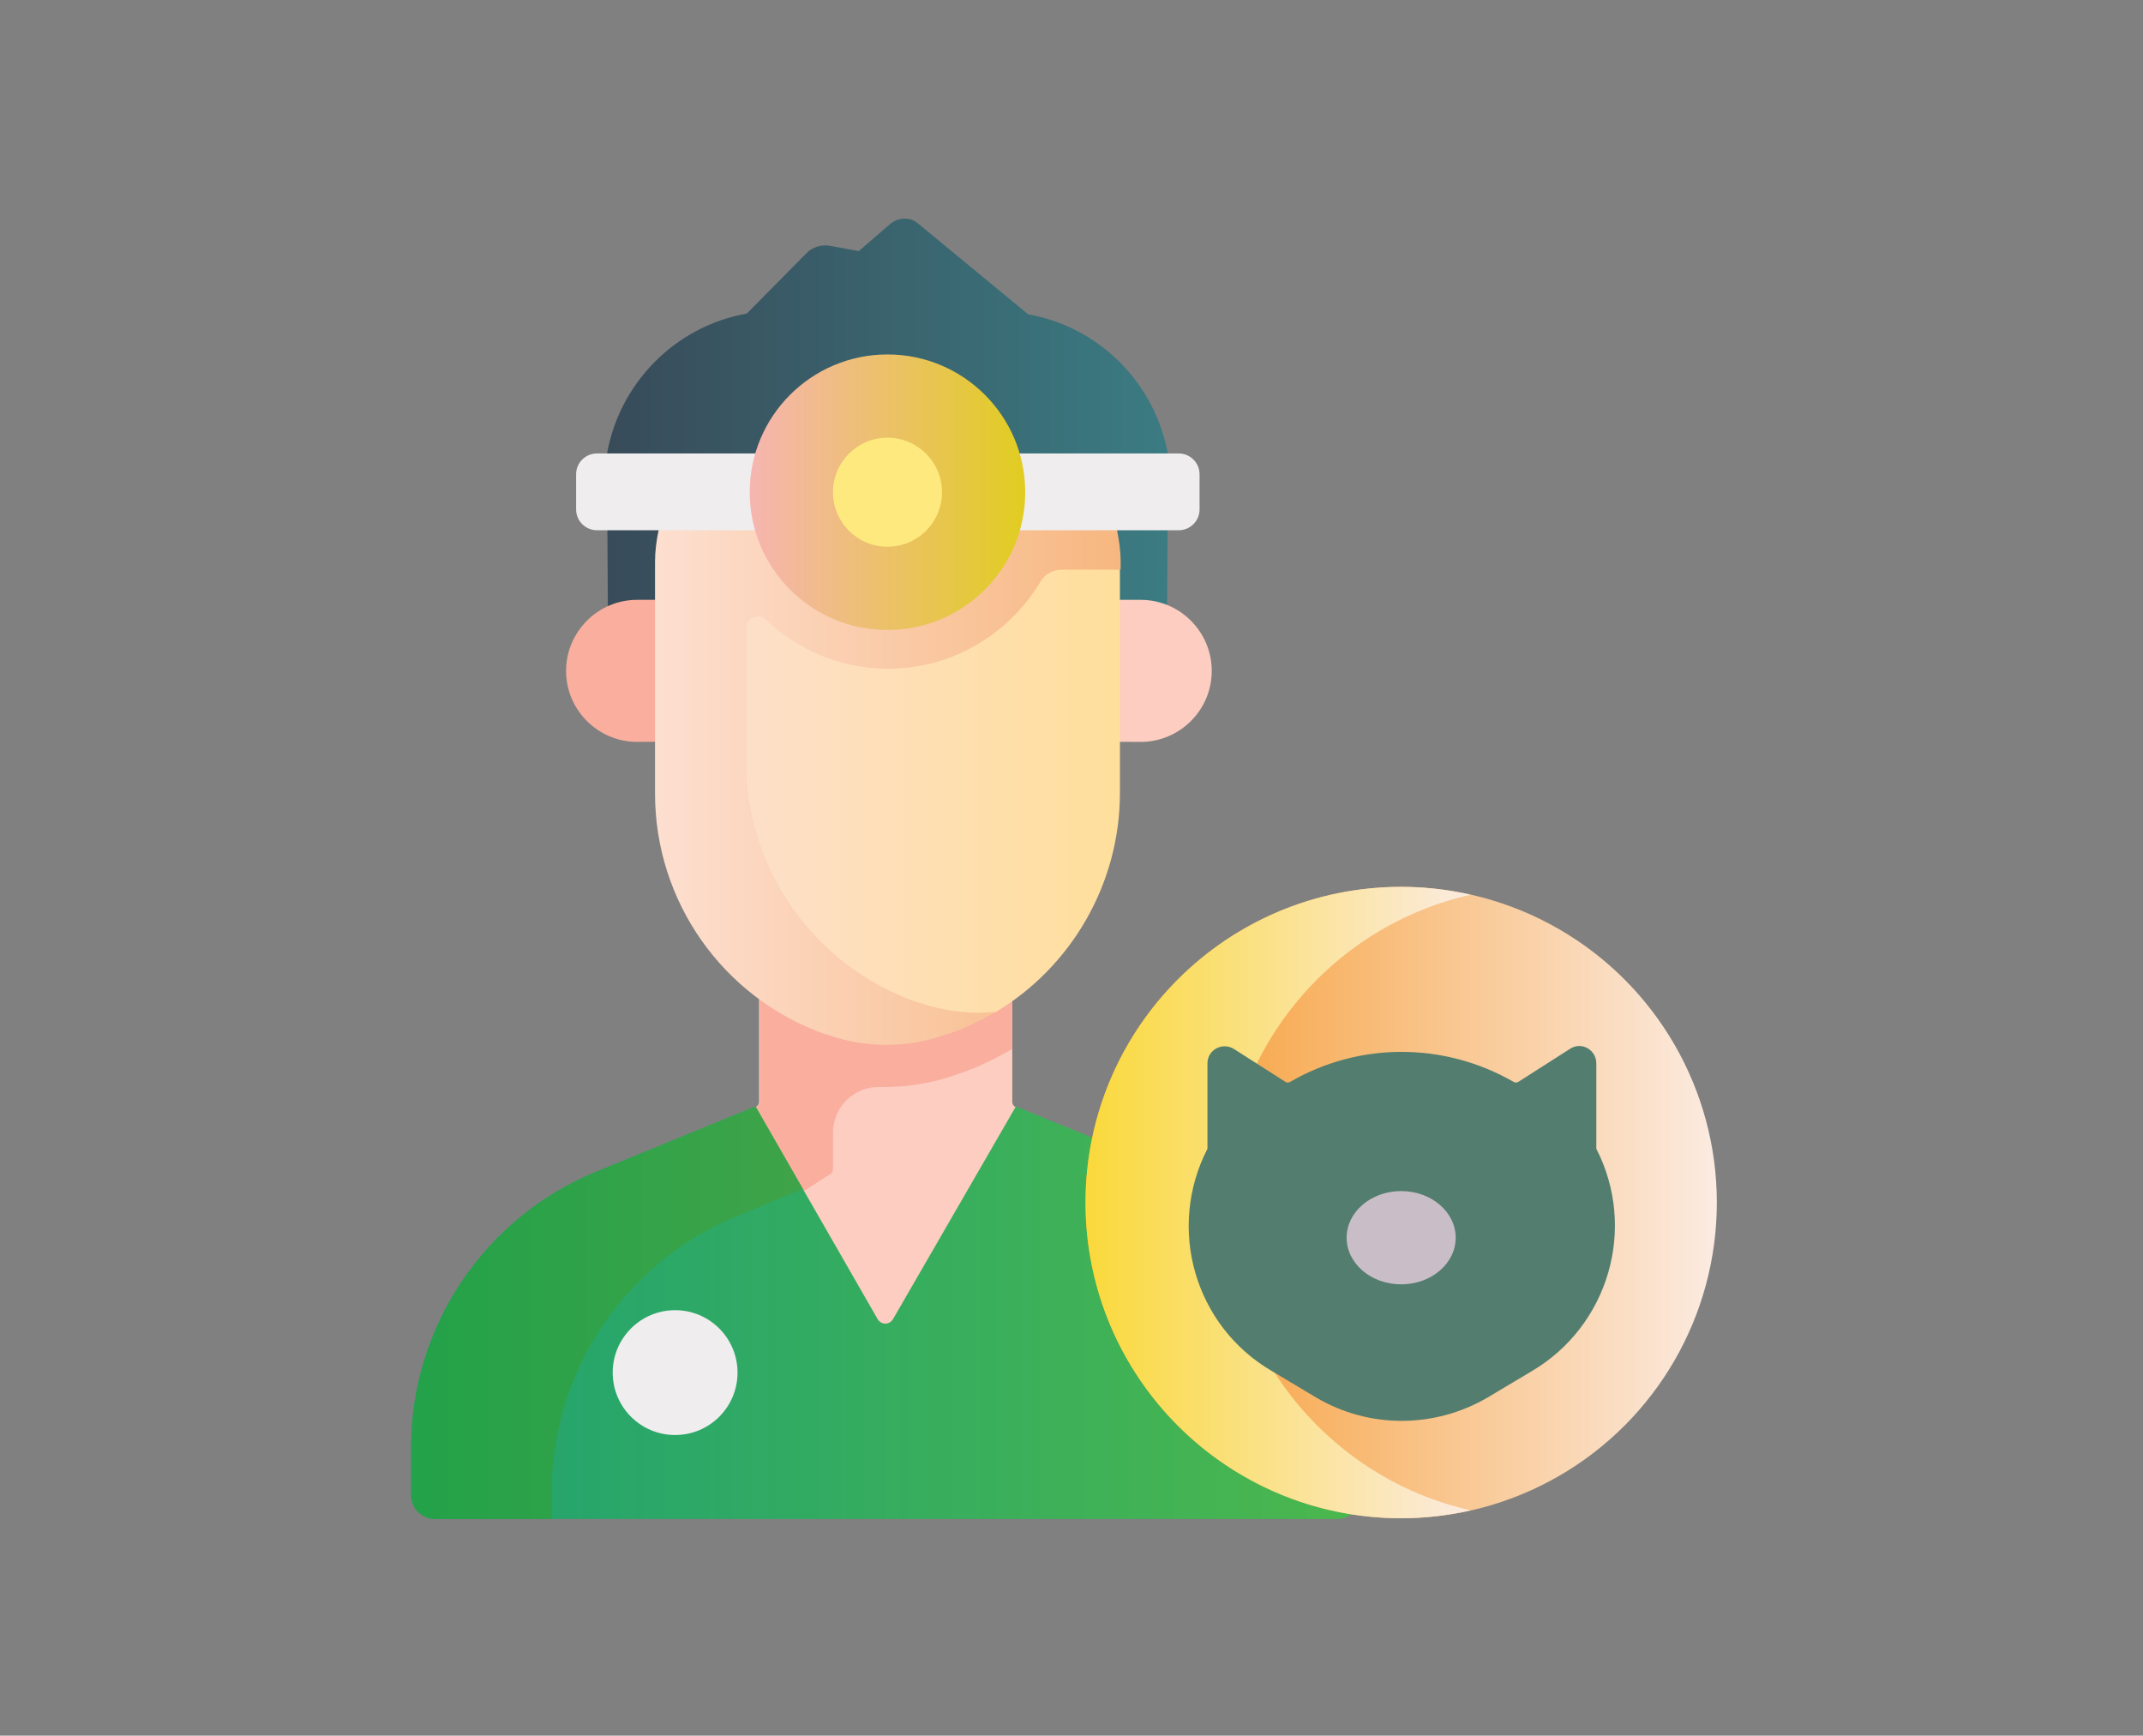 <svg enable-background="new 0 0 298.7 241.9" viewBox="0 0 298.7 241.9" xmlns="http://www.w3.org/2000/svg" xmlns:xlink="http://www.w3.org/1999/xlink"><rect x="0" y="0" width="298.7" height="241.9" fill="#808080" stroke="none"/><linearGradient id="a" gradientUnits="userSpaceOnUse" x1="84.618" x2="162.835" y1="63.697" y2="63.697"><stop offset="0" stop-color="#2a4051"/><stop offset="1" stop-color="#2d7a82"/></linearGradient><linearGradient id="b" gradientUnits="userSpaceOnUse" x1="57.329" x2="189.709" y1="182.969" y2="182.969"><stop offset="0" stop-color="#20a271"/><stop offset="1" stop-color="#4bb74d"/></linearGradient><linearGradient id="c" gradientUnits="userSpaceOnUse" x1="57.329" x2="111.986" y1="182.969" y2="182.969"><stop offset="0" stop-color="#23a249"/><stop offset="1" stop-color="#3fa349"/></linearGradient><linearGradient id="d" gradientUnits="userSpaceOnUse" x1="151.378" x2="239.303" y1="167.569" y2="167.569"><stop offset="0" stop-color="#f69420"/><stop offset="1" stop-color="#fbebe1"/></linearGradient><linearGradient id="e" gradientUnits="userSpaceOnUse" x1="151.379" x2="205.007" y1="167.569" y2="167.569"><stop offset="0" stop-color="#fad93b"/><stop offset="1" stop-color="#fbebe1"/></linearGradient><linearGradient id="f" gradientUnits="userSpaceOnUse" x1="96.045" x2="156.174" y1="106.105" y2="106.105"><stop offset="0" stop-color="#fddfd0"/><stop offset="1" stop-color="#ffdf9b"/></linearGradient><linearGradient id="g" gradientUnits="userSpaceOnUse" x1="91.295" x2="156.175" y1="107.165" y2="107.165"><stop offset="0" stop-color="#fddfd0"/><stop offset="1" stop-color="#f7b780"/></linearGradient><linearGradient id="h" gradientUnits="userSpaceOnUse" x1="104.521" x2="142.936" y1="68.575" y2="68.575"><stop offset="0" stop-color="#f6b5b1"/><stop offset="1" stop-color="#e1cd20"/></linearGradient><path d="m162.6 97.2h-77.8l-.2-33.9c1.7-9.8 9.4-17.8 19.5-19.6l8.2-8.3c.9-1 2.3-1.4 3.6-1.1l3.8.7 4.4-3.8c1.1-.9 2.7-1 3.8-.1l15.4 12.7c10.1 1.8 17.8 9.8 19.5 19.6z" fill="url(#a)" opacity=".84"/><path d="m159 103.4c5.4 0 9.9-4.4 9.9-9.9 0-5.4-4.4-9.9-9.9-9.9h-22.1v19.7z" fill="#fccdc0"/><path d="m88.8 103.4c-5.4 0-9.9-4.4-9.9-9.9 0-5.4 4.4-9.9 9.9-9.9h13.3v19.7z" fill="#f9ae9e"/><path d="m141.6 154.3c-.3-.1-.5-.4-.5-.7v-36.4h-35.3v36.4c0 .3-.2.6-.5.7l-9.3 15.7 29.7 23.3 21-31.4z" fill="#fccdc0"/><path d="m141.2 126.5v-9.3h-35.3v36.4c0 .3-.2.6-.5.7l-9.4 15.7 4.4 3.5 15.2-9.8c.3-.1.5-.4.5-.7v-5.1c0-3.6 2.9-6.5 6.5-6.4h.5c3.6 0 7.1-.6 10.4-1.8l.3-.1c2.6-.9 5-2.1 7.3-3.4v-11.8h-25.1v-7.8z" fill="#f9ae9e"/><path d="m189.7 201.8v6.6c0 1.8-1.5 3.3-3.3 3.3h-125.8c-1.8 0-3.3-1.5-3.3-3.3v-6.6c0-16.9 10.2-32.1 25.8-38.5l22.2-9.1 17 29.6c.5.9 1.7.9 2.2 0l17.1-29.6 22.2 9.1c15.7 6.4 25.9 21.6 25.9 38.5z" fill="url(#b)"/><path d="m76.9 208c0-16.9 10.2-32.1 25.8-38.5l9.2-3.8-6.6-11.5-22.2 9.1c-15.6 6.4-25.8 21.6-25.8 38.5v6.6c0 1.8 1.5 3.3 3.3 3.3h16.3z" fill="url(#c)"/><circle cx="195.3" cy="167.6" fill="url(#d)" r="44"/><path d="m170.7 167.6c0-21 14.7-38.5 34.3-42.9-3.1-.7-6.3-1.1-9.7-1.1-24.3 0-44 19.7-44 44s19.7 44 44 44c3.3 0 6.6-.4 9.7-1.1-19.6-4.4-34.3-22-34.3-42.9z" fill="url(#e)"/><path d="m207.3 194.8 6.2-3.7c10.7-6.3 14.7-19.9 9-31v-11.9c0-1.9-2.1-3.1-3.7-2l-7.2 4.6c-.2.1-.4.1-.6 0-9.7-5.6-21.6-5.6-31.2 0-.2.1-.4.1-.6 0l-7.2-4.6c-1.6-1-3.7.1-3.7 2v11.9c-5.7 11.1-1.8 24.7 9 31l6.2 3.7c7.3 4.3 16.4 4.3 23.8 0z" fill="#537d6e"/><ellipse cx="195.3" cy="172.5" fill="#c9bec7" rx="7.6" ry="6.5"/><path d="m148.4 76.2-.8-7.6h-49.8l-1.8 12.1 1.4 33.7 12.3 19.8 17.7 9.4 11.3-2.5c10.6-6.3 17.4-17.9 17.4-30.6v-31.1z" fill="url(#f)"/><path d="m155.7 73.9-2.3-5.4h-47.9-2.2-5.5l-6 5.4c-.3 1.4-.5 2.9-.5 4.4v32.3c0 15 9.4 28.4 23.6 33.5l.4.1c5.3 1.9 11.2 1.9 16.5 0l.7-.2c2.2-.8 4.3-1.8 6.3-3-3.6.4-7.3-.1-10.8-1.3l-.4-.1c-14.2-5.1-23.6-18.5-23.6-33.5 0-6.3 0-12.9 0-18.5 0-1.5 1.7-2.2 2.8-1.2 4.4 4.2 10.4 6.8 17 6.8 9 0 16.9-4.9 21.2-12.1.6-1.1 1.8-1.7 3-1.7h8.2v-1.1c0-1.5-.2-2.9-.5-4.4z" fill="url(#g)"/><path d="m164.3 73.9c1.6 0 2.9-1.3 2.9-2.9v-4.9c0-1.6-1.3-2.9-2.9-2.9h-81.1c-1.6 0-2.9 1.3-2.9 2.9v4.9c0 1.6 1.3 2.9 2.9 2.9z" fill="#efedee"/><circle cx="123.7" cy="68.6" fill="url(#h)" r="19.2"/><circle cx="123.7" cy="68.6" fill="#fde97e" r="7.6"/><circle cx="94.1" cy="191.3" fill="#efedee" r="8.7"/></svg>